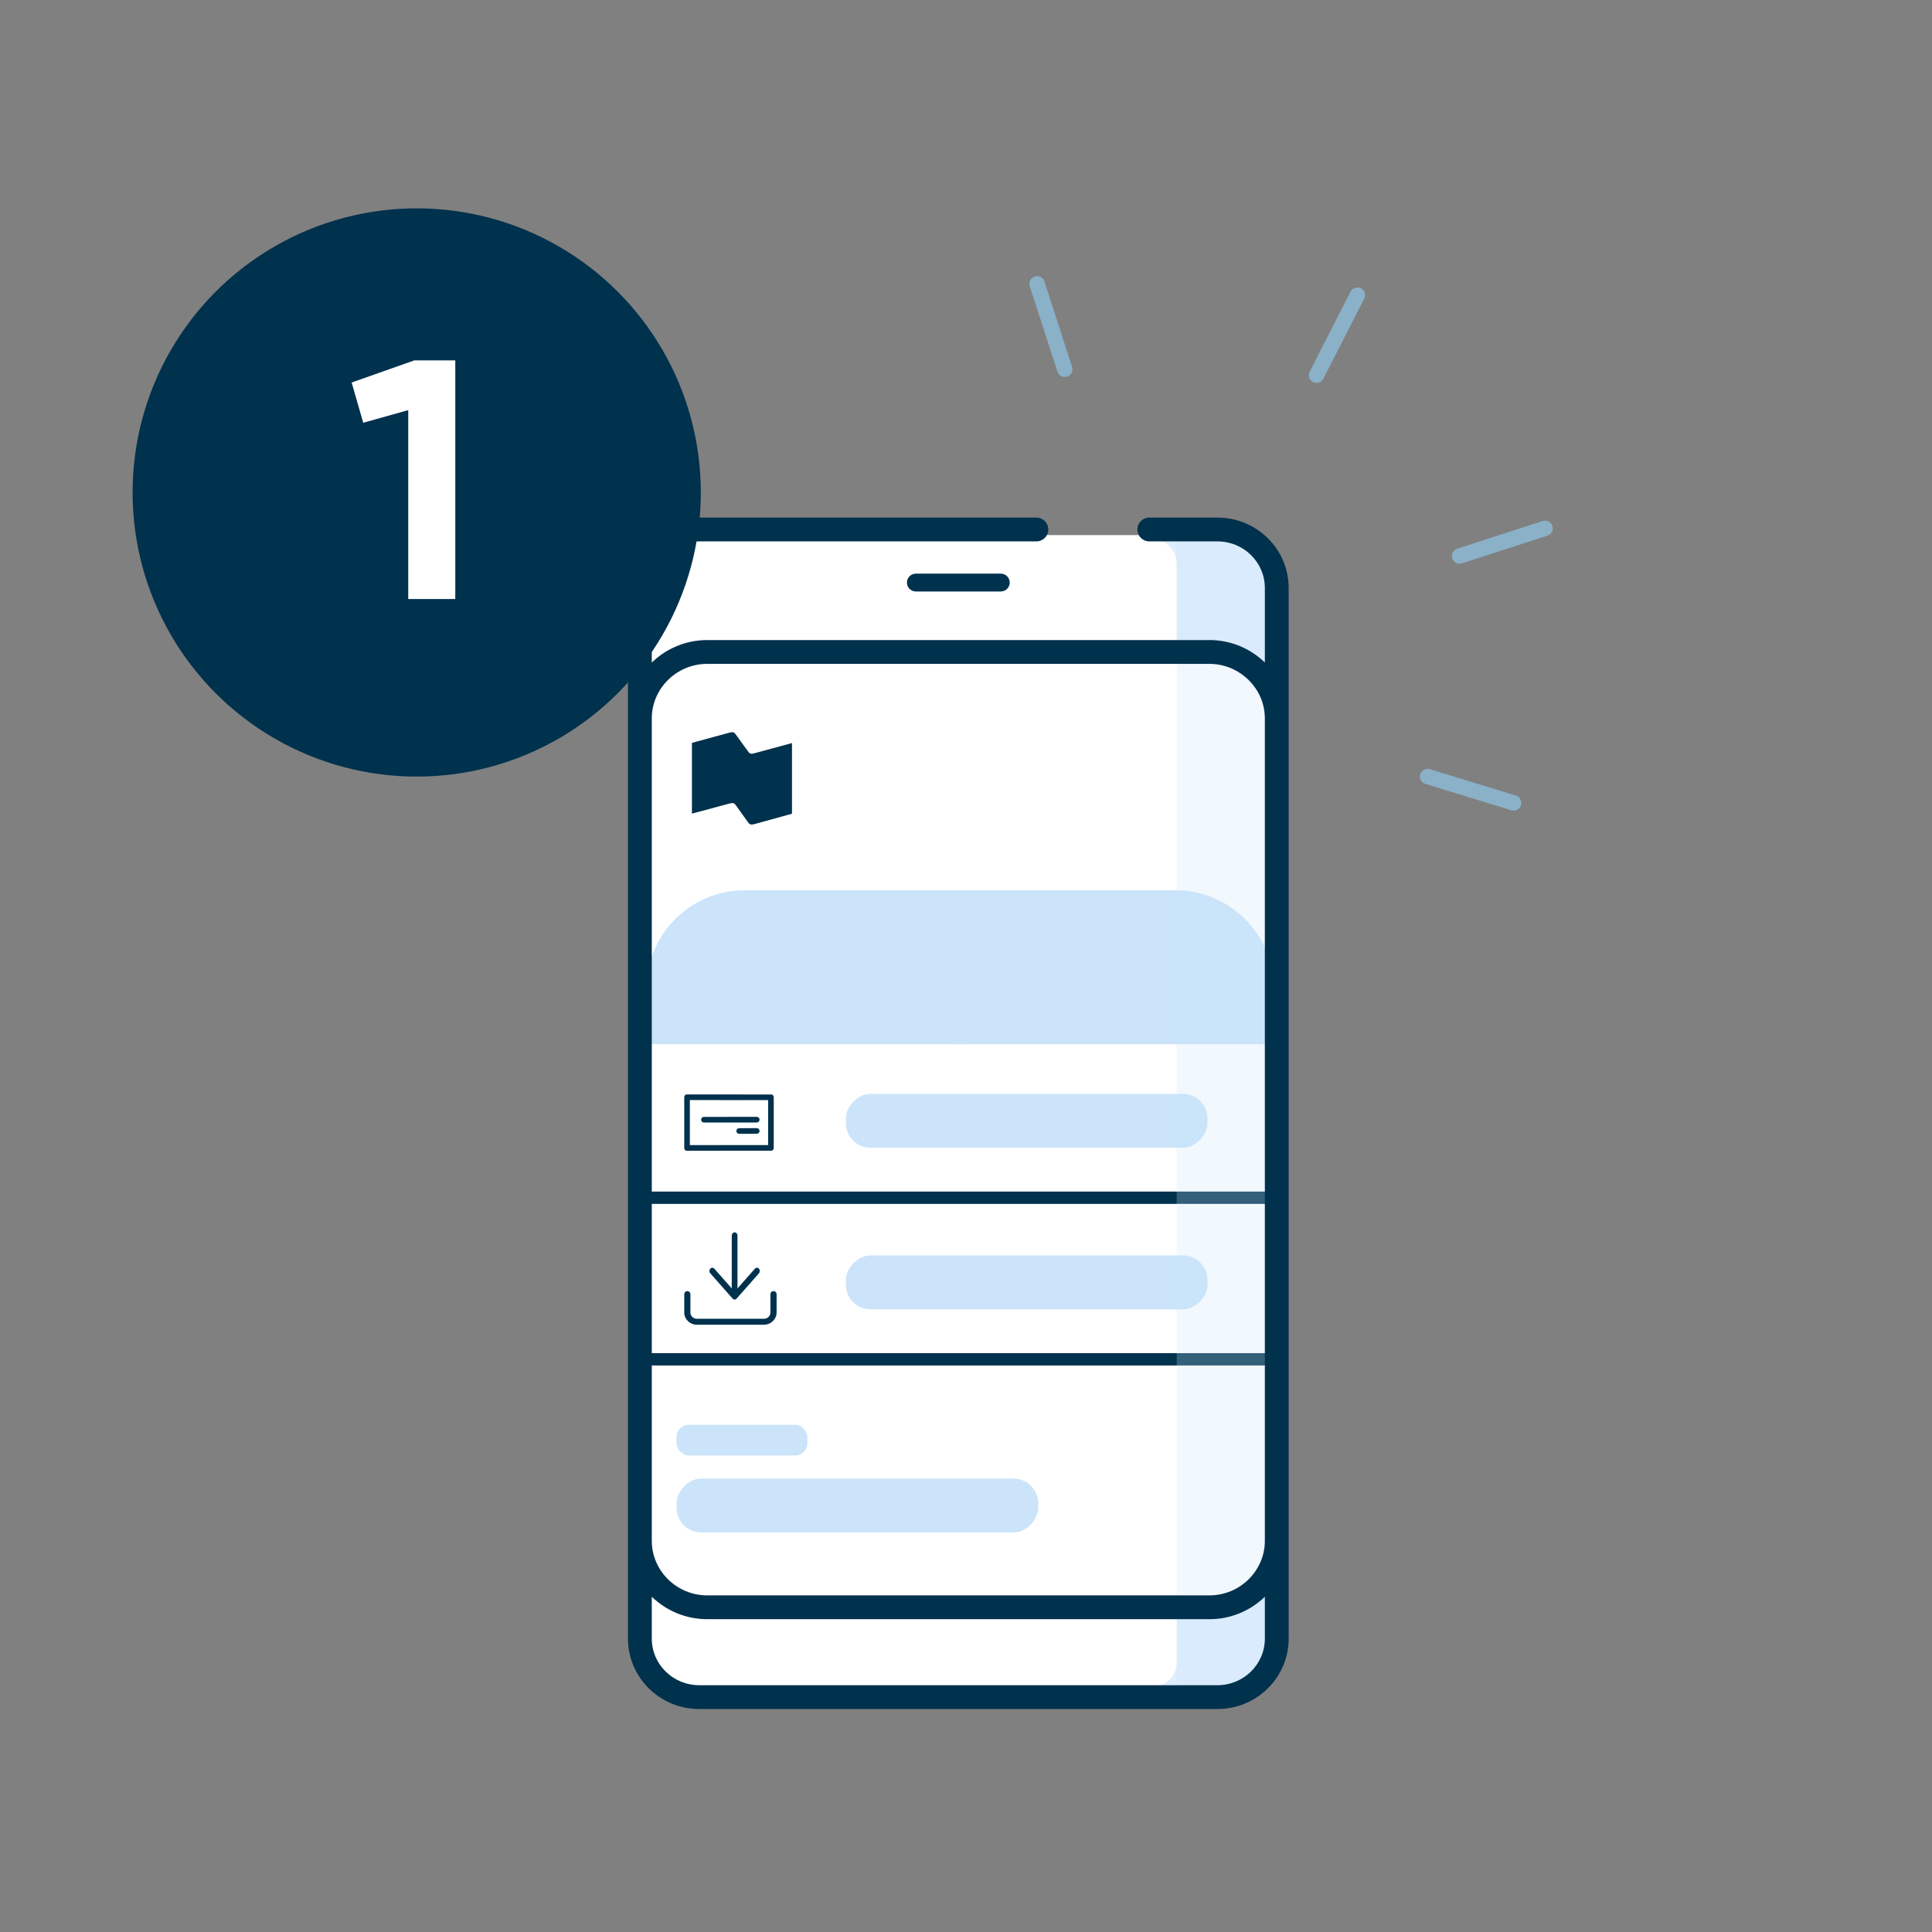 <?xml version="1.0" encoding="UTF-8"?>
<svg width="102px" height="102px" viewBox="0 0 102 102" version="1.1" xmlns="http://www.w3.org/2000/svg" xmlns:xlink="http://www.w3.org/1999/xlink">
    <rect x="0" y="0" width="102" height="102" fill="#808080" stroke="none"/>
    <title>icon_step1</title>
    <g id="Page-d'accueil---opti-nov-2021" stroke="none" stroke-width="1" fill="none" fill-rule="evenodd">
        <g id="Export" transform="translate(-88, -543)">
            <g id="icon_step1" transform="translate(88, 543)">
                <rect id="Rectangle" fill-opacity="0" fill="#D8D8D8" x="0" y="0" width="102" height="102"></rect>
                <g id="Group" transform="translate(11, 12)">
                    <g id="mobileNewAccountDetails_color" transform="translate(21.875, -6.25)">
                        <path d="M27.997,22.5 L31.578,22.5 C33.298,22.5 34.691,23.875 34.691,25.572 L34.691,80.737 C34.691,82.434 33.298,83.809 31.578,83.809 L4.364,83.809 C2.643,83.809 1.25,82.434 1.25,80.737 L1.25,25.572 C1.25,23.875 2.643,22.5 4.364,22.5 L22.07,22.5" id="Stroke-1" fill="#FFFFFF"></path>
                        <path d="M30.979,79.107 L4.461,79.107 C2.507,79.107 0.908,77.528 0.908,75.598 L0.908,32.179 C0.908,30.249 2.507,28.67 4.461,28.67 L30.979,28.67 C32.933,28.67 34.532,30.249 34.532,32.179 L34.532,75.598 C34.532,77.528 32.933,79.107 30.979,79.107 Z" id="Stroke-5" fill="#E1F1FF" fill-rule="nonzero"></path>
                        <path d="M28.031,22.75 L31.688,22.75 C33.034,22.75 34.125,23.879 34.125,25.272 L34.125,80.759 C34.125,82.152 33.034,83.281 31.688,83.281 L28.031,83.281 C28.704,83.281 29.25,82.717 29.25,82.02 L29.25,24.011 C29.25,23.315 28.704,22.75 28.031,22.75 Z" id="Combined-Shape" fill="#CBE4FA" fill-rule="nonzero" opacity="0.63"></path>
                        <rect id="Rectangle" fill="#FFFFFF" fill-rule="nonzero" x="0.812" y="29.25" width="33.312" height="49.969" rx="3.25"></rect>
                        <path d="M6.45,41.25 L18.125,41.25 L18.125,41.25 L18.125,49.375 L1.25,49.375 L1.25,46.45 C1.25,43.578 3.578,41.25 6.45,41.25 Z" id="Rectangle" fill="#CBE4FA"></path>
                        <path d="M22.7,41.25 L34.375,41.25 L34.375,41.25 L34.375,49.375 L17.5,49.375 L17.5,46.45 C17.5,43.578 19.828,41.25 22.7,41.25 Z" id="Rectangle" fill="#CBE4FA" transform="translate(25.938, 45.312) scale(-1, 1) translate(-25.938, -45.312) "></path>
                        <g id="Group" transform="translate(2.844, 30.469)">
                            <path d="M2.093,0.123 L6.032,0.123 C7.12,0.123 8.002,1.005 8.002,2.093 L8.002,6.032 C8.002,7.12 7.12,8.002 6.032,8.002 L2.093,8.002 C1.005,8.002 0.123,7.12 0.123,6.032 L0.123,2.093 C0.123,1.005 1.005,0.123 2.093,0.123 Z" id="Rectangle" fill="#FFFFFF" fill-rule="nonzero"></path>
                            <path d="M4.107,3.55 C4.017,3.573 3.953,3.587 3.885,3.56 C3.836,3.541 3.795,3.482 3.759,3.431 L3.143,2.58 C3.107,2.53 3.067,2.474 3.016,2.451 C2.949,2.424 2.885,2.442 2.795,2.46 L0.812,3.001 L0.812,6.737 L2.799,6.202 C2.89,6.183 2.958,6.165 3.021,6.192 C3.07,6.215 3.111,6.27 3.148,6.32 L3.759,7.172 C3.795,7.223 3.835,7.278 3.885,7.3 C3.953,7.323 4.017,7.31 4.107,7.291 L6.094,6.742 L6.094,3.01 L4.107,3.55 Z" id="Path" fill="#00314D" fill-rule="nonzero"></path>
                            <path d="M2.648,0 C1.829,0 1.458,0.072 1.073,0.278 C0.73,0.461 0.461,0.73 0.278,1.073 C0.072,1.458 0,1.829 0,2.648 L0,5.477 C0,6.296 0.072,6.667 0.278,7.052 C0.461,7.395 0.73,7.664 1.073,7.847 C1.458,8.053 1.829,8.125 2.648,8.125 L5.477,8.125 L5.652,8.124 C6.351,8.114 6.696,8.038 7.052,7.847 C7.395,7.664 7.664,7.395 7.847,7.052 C8.053,6.667 8.125,6.296 8.125,5.477 L8.125,2.648 L8.124,2.473 C8.114,1.774 8.038,1.429 7.847,1.073 C7.664,0.73 7.395,0.461 7.052,0.278 C6.681,0.079 6.323,0.005 5.566,0 L2.648,0 Z M5.477,0.246 C6.259,0.246 6.592,0.31 6.936,0.495 C7.236,0.655 7.47,0.889 7.63,1.189 C7.815,1.533 7.879,1.866 7.879,2.648 L7.879,5.477 L7.878,5.65 C7.868,6.31 7.8,6.618 7.63,6.936 C7.47,7.236 7.236,7.47 6.936,7.63 C6.592,7.815 6.259,7.879 5.477,7.879 L2.648,7.879 L2.475,7.878 C1.815,7.868 1.507,7.8 1.189,7.63 C0.889,7.47 0.655,7.236 0.495,6.936 C0.31,6.592 0.246,6.259 0.246,5.477 L0.246,2.648 C0.246,1.866 0.31,1.533 0.495,1.189 C0.655,0.889 0.889,0.655 1.189,0.495 C1.52,0.318 1.841,0.251 2.56,0.247 L5.477,0.246 Z" id="path-1"></path>
                        </g>
                        <g id="Group-6" transform="translate(1.219, 51.406)">
                            <line x1="0.203" y1="6.078" x2="32.703" y2="6.078" id="Line" stroke="#00314D" stroke-width="0.65" stroke-linecap="square"></line>
                            <line x1="0.203" y1="14.609" x2="32.703" y2="14.609" id="Line" stroke="#00314D" stroke-width="0.65" stroke-linecap="square"></line>
                            <rect id="Rectangle" fill="#CBE4FA" fill-rule="nonzero" transform="translate(11.172, 22.328) scale(-1, 1) rotate(-180) translate(-11.172, -22.328) " x="1.625" y="20.906" width="19.094" height="2.844" rx="1.3"></rect>
                            <rect id="Rectangle" fill="#CBE4FA" fill-rule="nonzero" transform="translate(20.109, 10.547) scale(-1, 1) rotate(-180) translate(-20.109, -10.547) " x="10.562" y="9.125" width="19.094" height="2.844" rx="1.3"></rect>
                            <rect id="Rectangle" fill="#CBE4FA" fill-rule="nonzero" transform="translate(20.109, 2.016) scale(-1, 1) rotate(-180) translate(-20.109, -2.016) " x="10.562" y="0.594" width="19.094" height="2.844" rx="1.3"></rect>
                            <rect id="Rectangle" fill="#CBE4FA" fill-rule="nonzero" x="1.625" y="18.062" width="6.906" height="1.625" rx="0.65"></rect>
                        </g>
                        <rect id="Rectangle" fill="#CBE4FA" fill-rule="nonzero" opacity="0.26" x="29.25" y="22.75" width="4.875" height="60.531"></rect>
                        <path d="M1.536,29.228 C2.292,28.495 3.325,28.042 4.461,28.042 L30.979,28.042 C32.114,28.042 33.148,28.495 33.903,29.228 L33.903,25.293 C33.903,23.935 32.786,22.833 31.401,22.833 L27.801,22.833 C27.454,22.833 27.173,22.551 27.173,22.204 C27.173,21.857 27.454,21.576 27.801,21.576 L31.401,21.576 C33.476,21.576 35.16,23.238 35.16,25.293 L35.16,80.759 C35.16,82.815 33.476,84.477 31.401,84.477 L4.039,84.477 C1.964,84.477 0.279,82.815 0.279,80.759 L0.279,25.293 C0.279,23.237 1.964,21.576 4.039,21.576 L21.842,21.576 C22.189,21.576 22.47,21.857 22.47,22.204 C22.47,22.551 22.189,22.833 21.842,22.833 L4.039,22.833 C2.654,22.833 1.536,23.935 1.536,25.293 L1.536,29.228 Z M1.536,32.179 L1.536,75.598 C1.536,77.179 2.852,78.478 4.461,78.478 L30.979,78.478 C32.588,78.478 33.903,77.179 33.903,75.598 L33.903,32.179 C33.903,30.598 32.588,29.299 30.979,29.299 L4.461,29.299 C2.852,29.299 1.536,30.598 1.536,32.179 Z M1.536,78.549 L1.536,80.759 C1.536,82.117 2.654,83.22 4.039,83.22 L31.401,83.22 C32.786,83.22 33.903,82.117 33.903,80.759 L33.903,78.549 C33.148,79.282 32.114,79.735 30.979,79.735 L4.461,79.735 C3.325,79.735 2.292,79.282 1.536,78.549 L1.536,78.549 Z M15.478,25.477 C15.218,25.477 15.007,25.266 15.007,25.006 C15.007,24.746 15.218,24.535 15.478,24.535 L19.961,24.535 C20.222,24.535 20.433,24.746 20.433,25.006 C20.433,25.266 20.222,25.477 19.961,25.477 L15.478,25.477 Z" id="Shape" fill="#00314D" fill-rule="nonzero"></path>
                        <path d="M35.045,35.418 L38.278,38.892 C38.431,39.056 38.422,39.314 38.258,39.466 C38.093,39.619 37.836,39.61 37.684,39.446 L34.451,35.972 C34.298,35.808 34.307,35.551 34.471,35.398 C34.635,35.245 34.892,35.254 35.045,35.418 Z M42.113,26.058 L46.754,27.049 C46.974,27.096 47.113,27.312 47.067,27.531 C47.02,27.751 46.804,27.891 46.584,27.844 L41.944,26.853 C41.724,26.806 41.584,26.59 41.631,26.37 C41.678,26.151 41.894,26.011 42.113,26.058 Z M44.585,11.609 C44.707,11.797 44.653,12.049 44.465,12.171 L40.482,14.751 C40.294,14.873 40.042,14.82 39.92,14.631 C39.798,14.443 39.852,14.192 40.04,14.07 L44.023,11.489 C44.211,11.367 44.463,11.421 44.585,11.609 Z M29.983,2.458 C30.203,2.505 30.343,2.72 30.296,2.94 L29.305,7.581 C29.258,7.8 29.042,7.94 28.823,7.893 C28.603,7.846 28.463,7.63 28.51,7.411 L29.501,2.77 C29.548,2.551 29.764,2.411 29.983,2.458 Z" id="Shape" fill="#8AB1C8" fill-rule="nonzero" transform="translate(37.788, 21.012) rotate(-30) translate(-37.788, -21.012) "></path>
                        <path d="M5.758,62.272 L5.758,59.484 C5.758,59.389 5.825,59.312 5.909,59.312 C5.993,59.312 6.061,59.389 6.061,59.484 L6.061,62.272 L6.98,61.231 C7.039,61.164 7.135,61.164 7.194,61.231 C7.253,61.298 7.253,61.406 7.194,61.473 L6.016,62.808 C5.957,62.875 5.861,62.875 5.802,62.808 L4.624,61.473 C4.565,61.406 4.565,61.298 4.624,61.231 C4.683,61.164 4.779,61.164 4.838,61.231 L5.758,62.272 Z" id="Path" fill="#00314D" fill-rule="nonzero"></path>
                        <path d="M7.8,62.571 C7.8,62.485 7.873,62.415 7.963,62.415 C8.052,62.415 8.125,62.485 8.125,62.571 L8.125,63.544 C8.125,63.9 7.826,64.188 7.457,64.188 L3.918,64.188 C3.549,64.188 3.25,63.9 3.25,63.544 L3.25,62.571 C3.25,62.485 3.323,62.415 3.413,62.415 C3.502,62.415 3.575,62.485 3.575,62.571 L3.575,63.544 C3.575,63.727 3.729,63.875 3.918,63.875 L7.457,63.875 C7.646,63.875 7.8,63.727 7.8,63.544 L7.8,62.571 Z" id="Path" fill="#00314D" fill-rule="nonzero"></path>
                        <path d="M7.975,54.851 C7.976,54.893 7.964,54.928 7.938,54.955 C7.92,54.985 7.89,54.999 7.856,55.002 L3.369,55.003 C3.335,55.001 3.305,54.987 3.287,54.957 C3.261,54.93 3.249,54.894 3.25,54.853 L3.25,52.182 C3.249,52.14 3.261,52.105 3.287,52.078 C3.305,52.048 3.335,52.033 3.369,52.031 L7.856,52.033 C7.89,52.035 7.92,52.05 7.938,52.08 C7.964,52.107 7.976,52.142 7.975,52.184 L7.975,54.851 Z" id="Path" fill="#00314D" fill-rule="nonzero"></path>
                        <polygon id="Path" fill="#FFFFFF" fill-rule="nonzero" points="7.68 52.33 3.545 52.328 3.545 54.706 7.68 54.705"></polygon>
                        <path d="M7.079,53.81 C7.16,53.809 7.226,53.876 7.227,53.958 C7.227,54.04 7.161,54.106 7.08,54.107 L6.149,54.11 C6.068,54.11 6.001,54.044 6.001,53.962 C6.001,53.88 6.067,53.813 6.148,53.813 L7.079,53.81 Z" id="Path" fill="#00314D" fill-rule="nonzero"></path>
                        <path d="M7.079,53.215 C7.161,53.215 7.227,53.282 7.227,53.364 C7.227,53.446 7.161,53.512 7.079,53.512 L4.288,53.513 C4.207,53.513 4.141,53.447 4.141,53.365 C4.141,53.283 4.207,53.216 4.288,53.216 L7.079,53.215 Z" id="Path" fill="#00314D" fill-rule="nonzero"></path>
                    </g>
                </g>
                <g id="Numbers" transform="translate(7, 11)">
                    <circle id="Oval" fill="#00314D" cx="15" cy="15" r="15"></circle>
                    <g id="1" transform="translate(11.565, 8.025)" fill="#FFFFFF" fill-rule="nonzero">
                        <polygon id="Path" points="3.312 0 0 1.17 0.612 3.294 2.988 2.628 2.988 12.6 5.472 12.6 5.472 0"></polygon>
                    </g>
                </g>
            </g>
        </g>
    </g>
</svg>